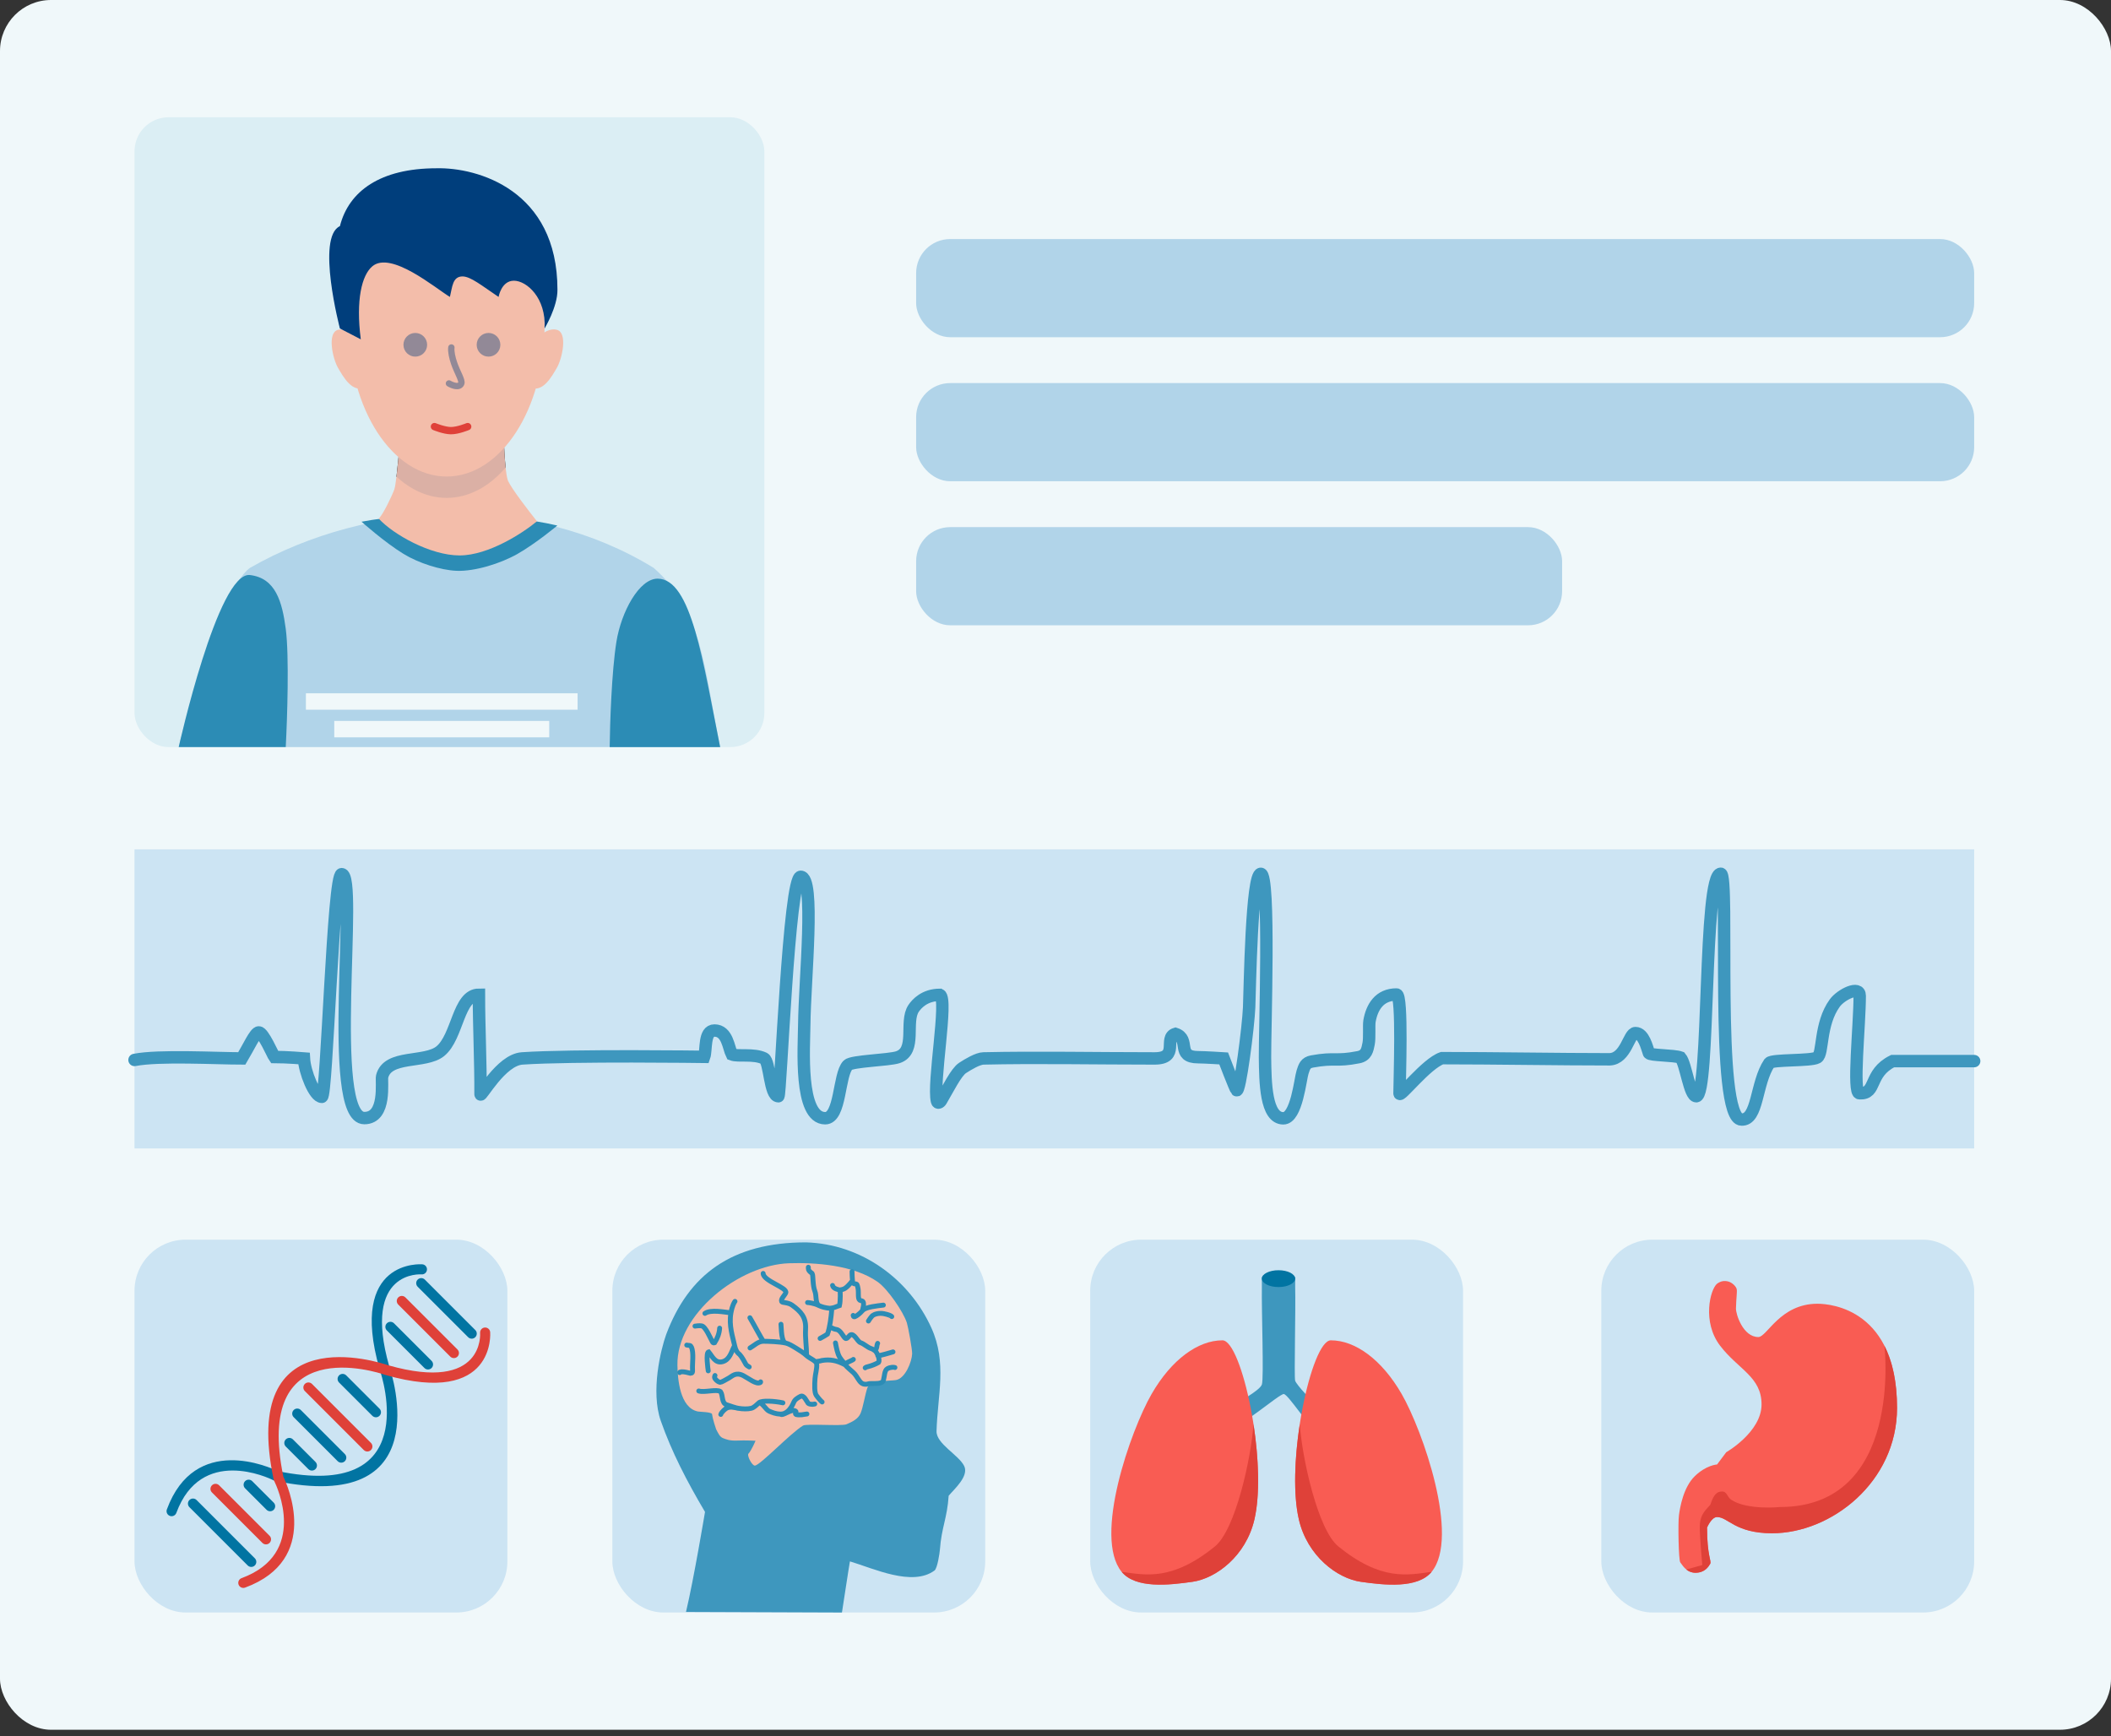 <svg width="248" height="204" viewBox="0 0 248 204" fill="none" xmlns="http://www.w3.org/2000/svg">
<rect x="0" y="0" width="248" height="204" fill="#333333" stroke="none"/>
<rect width="248" height="203.222" rx="6" fill="#F0F8FA"/>
<rect x="15.803" y="13.778" width="73.993" height="73.993" rx="4" fill="#DBEEF4"/>
<path d="M59.072 47.784C59.093 49.621 59.187 52.918 59.401 54.935C57.475 57.17 55.076 58.495 52.475 58.495C50.319 58.495 48.301 57.584 46.576 55.999C46.842 53.826 47.151 49.947 47.305 47.784H59.072Z" fill="black"/>
<path d="M29.36 66.721C25.578 69.462 20.996 87.764 20.996 87.764L84.603 87.764C82.587 77.769 82.452 71.713 76.799 66.721C62.506 57.953 43.478 58.654 29.36 66.721Z" fill="#B1D4E9"/>
<path d="M71.626 87.77L84.603 87.77C82.586 77.776 81.246 67.985 77.255 67.985C75.08 67.985 72.976 71.901 72.415 75.409C71.853 78.916 71.655 85.111 71.626 87.77Z" fill="#2C8CB5"/>
<path d="M20.996 87.764L33.569 87.764C33.745 84.453 33.99 77.04 33.569 73.874C33.148 70.708 32.387 67.912 29.36 67.558C25.596 67.118 20.996 87.764 20.996 87.764Z" fill="#2C8CB5"/>
<path d="M42.472 61.294C42.472 61.294 45.176 63.709 47.406 65.075C49.157 66.148 51.761 66.983 53.621 67.061C55.765 67.152 58.789 66.217 60.798 65.075C62.961 63.845 65.476 61.743 65.476 61.743C58.933 60.214 49.067 60.045 42.472 61.294Z" fill="#2C8CB5"/>
<path d="M59.695 56.519C59.267 55.592 59.101 50.309 59.071 47.784H47.305C47.097 50.696 46.61 56.715 46.324 57.5C46.039 58.284 44.961 60.539 44.486 60.925C46.209 62.797 50.567 65.255 53.99 65.255C57.413 65.255 61.478 62.581 63.083 61.244C62.132 60.055 60.123 57.446 59.695 56.519Z" fill="#F3BDAA"/>
<path opacity="0.1" fill-rule="evenodd" clip-rule="evenodd" d="M46.576 55.999C46.842 53.826 47.15 49.947 47.305 47.784H59.071C59.093 49.621 59.187 52.918 59.401 54.935C57.475 57.17 55.076 58.495 52.475 58.495C50.319 58.495 48.301 57.584 46.576 55.999Z" fill="#003E7C"/>
<ellipse cx="52.475" cy="38.335" rx="11.499" ry="17.65" fill="#F3BDAA"/>
<path d="M65.425 38.748C64.383 38.469 63.197 39.43 62.631 40.567L62.14 45.431C63.688 46.337 64.817 44.246 65.425 43.203C66.033 42.161 66.728 39.095 65.425 38.748Z" fill="#F3BDAA"/>
<path d="M39.703 38.748C40.745 38.469 41.931 39.43 42.497 40.567L42.988 45.431C41.44 46.337 40.311 44.246 39.703 43.203C39.095 42.161 38.4 39.095 39.703 38.748Z" fill="#F3BDAA"/>
<path d="M51.282 19.77C44.698 19.77 40.975 22.445 39.932 26.57C37.111 27.863 39.932 38.592 39.932 38.592L42.385 39.866C41.782 35.22 42.512 32.315 43.745 31.284C45.947 29.444 51.152 33.858 52.854 34.885C53.144 33.703 53.154 32.475 54.351 32.475C55.312 32.499 56.561 33.532 58.573 34.885C58.573 34.885 58.891 32.979 60.374 32.979C61.856 32.979 64.186 34.985 63.975 38.592C63.975 38.592 65.515 36.051 65.489 34.037C65.489 22.311 56.072 19.652 51.282 19.77Z" fill="#003E7C"/>
<rect x="35.937" y="81.453" width="31.918" height="1.929" fill="#F0F8FA"/>
<rect x="39.269" y="84.698" width="25.254" height="1.929" fill="#F0F8FA"/>
<circle opacity="0.4" cx="48.788" cy="40.508" r="1.391" fill="#003E7C"/>
<circle opacity="0.4" cx="57.391" cy="40.508" r="1.391" fill="#003E7C"/>
<path d="M51.038 50.12C51.038 50.12 52.17 50.589 52.971 50.595C53.786 50.602 54.943 50.12 54.943 50.12" stroke="#DF4139" stroke-width="0.861" stroke-linecap="round" stroke-linejoin="round"/>
<rect x="15.803" y="99.789" width="216.122" height="35.136" fill="#CCE4F3"/>
<path d="M15.803 124.529C18.652 123.964 25.45 124.35 28.408 124.35C29.22 122.994 29.975 121.291 30.406 121.291C30.922 121.276 32.081 123.965 32.238 124.182C33.676 124.182 35.706 124.35 35.706 124.35C35.792 125.94 36.945 128.863 37.812 128.863C38.406 128.863 39.119 102.7 40.135 102.7C42.136 102.7 38.304 131.359 42.798 131.359C45.435 131.359 44.765 126.99 44.892 126.478C45.534 123.872 49.946 124.957 51.732 123.495C53.792 121.808 53.812 116.867 56.264 116.867C56.264 120.601 56.475 124.83 56.453 128.558C56.453 129.05 58.835 124.518 61.343 124.35C67.274 123.951 82.729 124.164 82.729 124.164C83.013 123.369 82.674 121.071 83.935 121.071C85.468 121.071 85.591 123.121 85.975 123.877C86.706 124.164 88.539 123.754 89.771 124.35C90.447 124.716 90.421 128.793 91.443 128.793C91.712 128.793 92.677 103.066 94.058 103.007C95.821 103.007 94.534 115.109 94.484 120.37C94.459 123.032 93.854 131.376 96.944 131.376C98.785 131.376 98.517 126.256 99.607 125.136C100.088 124.643 104.39 124.568 105.481 124.207C107.724 123.465 106.257 120.056 107.332 118.466C107.681 117.95 108.611 116.88 110.424 116.88C111.395 117.38 109.548 127.311 110.081 129.382C110.154 129.666 110.418 129.539 110.557 129.305C111.357 127.963 112.323 125.96 113.086 125.466C113.738 125.042 114.866 124.365 115.536 124.35C121.778 124.207 128.759 124.35 135.634 124.35C138.632 124.35 136.632 121.916 138.092 121.466C139.917 122.073 138.092 124.207 140.764 124.207C141.491 124.207 143.756 124.35 143.756 124.35C143.756 124.35 145.112 127.918 145.276 128.083C145.654 128.464 146.658 120.588 146.748 118.368C146.837 116.17 147.033 102.66 148.117 102.66C149.241 102.66 148.581 121.359 148.612 124.207C148.645 127.201 148.705 131.386 150.767 131.386C152.335 131.386 152.763 126.723 153.029 125.939C153.235 125.334 153.342 124.852 154.139 124.708C156.918 124.207 156.863 124.74 159.589 124.207C160.545 124.02 160.639 123.323 160.782 122.634C160.923 121.957 160.8 120.475 160.887 119.97C161.166 118.35 162.032 116.838 164.073 116.838C164.798 116.838 164.416 127.027 164.416 128.463C164.416 129.065 167.53 124.967 169.404 124.317C175.467 124.317 183.251 124.453 189.095 124.453C191.049 124.385 191.352 121.372 192.132 121.372C193.117 121.372 193.494 123.11 193.716 123.724C193.83 124.009 196.668 123.958 197.425 124.243C198.068 124.984 198.484 128.792 199.279 128.792C200.895 128.792 200.076 102.649 202.156 102.65C203.234 102.65 201.396 131.528 204.588 131.528C206.548 131.624 206.251 127.291 207.862 124.885C208.241 124.453 212.736 124.675 213.488 124.243C214.215 123.826 213.742 120.325 215.55 117.841C216.276 116.844 218.479 115.742 218.479 116.984C218.479 120.476 217.613 128.495 218.454 128.443C220.542 128.548 219.439 126.115 222.35 124.664H231.925" stroke="#3E97BE" stroke-width="1.458" stroke-linecap="round"/>
<rect x="107.628" y="28.085" width="124.297" height="11.533" rx="4" fill="#B1D4E9"/>
<rect x="107.628" y="45.007" width="124.297" height="11.533" rx="4" fill="#B1D4E9"/>
<rect x="107.628" y="61.93" width="75.889" height="11.533" rx="4" fill="#B1D4E9"/>
<rect x="15.803" y="145.643" width="43.803" height="43.803" rx="6" fill="#CCE4F3"/>
<rect x="71.94" y="145.643" width="43.803" height="43.803" rx="6" fill="#CCE4F3"/>
<path d="M49.531 149.722C49.858 149.742 50.14 149.494 50.16 149.167C50.181 148.84 49.932 148.558 49.605 148.538C49.581 148.536 40.89 147.835 44.584 160.839L45.155 160.679L44.583 160.842C44.591 160.871 44.602 160.899 44.614 160.926C44.951 161.915 49.61 176.356 32.627 172.833C31.732 172.397 22.906 168.376 19.603 177.335C19.49 177.642 19.648 177.983 19.956 178.096C20.264 178.209 20.604 178.051 20.717 177.743C23.618 169.876 31.531 173.613 32.131 173.91C32.185 173.942 32.247 173.967 32.313 173.98L32.435 173.399L32.314 173.979C51.443 177.991 46.082 161.56 45.731 160.537C45.73 160.53 45.728 160.524 45.726 160.517L45.725 160.517C42.496 149.145 49.511 149.72 49.531 149.722Z" fill="#0174A2"/>
<path d="M57.587 156.519C57.567 156.193 57.285 155.944 56.958 155.965C56.631 155.985 56.383 156.267 56.403 156.594C56.405 156.614 56.98 163.629 45.608 160.4L45.608 160.398C45.601 160.397 45.594 160.395 45.588 160.393C44.565 160.043 28.134 154.681 32.146 173.811L32.726 173.69L32.144 173.812C32.158 173.878 32.183 173.939 32.215 173.994C32.512 174.594 36.249 182.507 28.382 185.408C28.074 185.52 27.916 185.861 28.029 186.169C28.142 186.477 28.483 186.634 28.79 186.522C37.749 183.218 33.727 174.393 33.292 173.498C29.769 156.515 44.21 161.174 45.199 161.511C45.226 161.523 45.254 161.533 45.283 161.542L45.446 160.97L45.286 161.541C58.29 165.235 57.589 156.544 57.587 156.519Z" fill="#DF4139"/>
<path d="M49.909 150.333C49.677 150.101 49.301 150.101 49.069 150.333C48.837 150.565 48.837 150.941 49.069 151.173L54.997 157.101C55.229 157.333 55.605 157.333 55.837 157.101C56.069 156.869 56.069 156.493 55.837 156.261L49.909 150.333Z" fill="#0174A2"/>
<path d="M47.626 152.427C47.394 152.195 47.018 152.195 46.786 152.427C46.554 152.659 46.554 153.036 46.786 153.268L52.902 159.384C53.134 159.616 53.51 159.616 53.743 159.384C53.975 159.152 53.975 158.776 53.743 158.544L47.626 152.427Z" fill="#DF4139"/>
<path d="M46.289 155.468C46.057 155.236 45.68 155.236 45.448 155.468C45.216 155.7 45.216 156.076 45.448 156.308L49.862 160.722C50.094 160.954 50.47 160.954 50.702 160.722C50.934 160.489 50.934 160.113 50.702 159.881L46.289 155.468Z" fill="#0174A2"/>
<path d="M40.674 161.587C40.442 161.355 40.066 161.355 39.834 161.587C39.602 161.819 39.602 162.196 39.834 162.428L43.742 166.336C43.974 166.568 44.351 166.568 44.583 166.336C44.815 166.104 44.815 165.728 44.583 165.496L40.674 161.587Z" fill="#0174A2"/>
<path d="M36.652 162.592C36.42 162.36 36.044 162.36 35.812 162.592C35.58 162.824 35.58 163.2 35.812 163.432L42.738 170.358C42.97 170.59 43.346 170.59 43.578 170.358C43.81 170.126 43.81 169.75 43.578 169.518L36.652 162.592Z" fill="#DF4139"/>
<path d="M35.342 165.659C35.11 165.427 34.734 165.427 34.502 165.659C34.27 165.891 34.27 166.267 34.502 166.499L39.671 171.669C39.903 171.901 40.279 171.901 40.511 171.669C40.743 171.437 40.743 171.061 40.511 170.829L35.342 165.659Z" fill="#0174A2"/>
<path d="M34.413 169.108C34.181 168.876 33.805 168.876 33.573 169.108C33.341 169.34 33.341 169.717 33.573 169.949L36.221 172.597C36.453 172.829 36.83 172.829 37.062 172.597C37.294 172.365 37.294 171.989 37.062 171.756L34.413 169.108Z" fill="#0174A2"/>
<path d="M29.632 174.015C29.4 173.783 29.024 173.783 28.792 174.015C28.56 174.247 28.56 174.623 28.792 174.855L31.315 177.378C31.547 177.61 31.923 177.61 32.155 177.378C32.387 177.146 32.387 176.77 32.155 176.538L29.632 174.015Z" fill="#0174A2"/>
<path d="M25.741 174.502C25.509 174.27 25.132 174.27 24.9 174.502C24.668 174.734 24.668 175.11 24.9 175.342L30.828 181.27C31.06 181.502 31.436 181.502 31.668 181.27C31.9 181.038 31.9 180.661 31.668 180.429L25.741 174.502Z" fill="#DF4139"/>
<path d="M23.093 176.232C22.861 175.999 22.485 175.999 22.253 176.232C22.021 176.464 22.021 176.84 22.253 177.072L29.098 183.917C29.33 184.149 29.706 184.149 29.938 183.917C30.17 183.685 30.17 183.309 29.938 183.077L23.093 176.232Z" fill="#0174A2"/>
<rect x="128.077" y="145.643" width="43.803" height="43.803" rx="6" fill="#CCE4F3"/>
<rect x="188.122" y="145.643" width="43.803" height="43.803" rx="6" fill="#CCE4F3"/>
<path d="M197.244 178.002C197.119 178.896 197.199 183.345 197.399 183.56C197.6 183.775 198.066 184.776 199.176 184.776C200.284 184.776 200.711 184.063 200.905 183.739L200.907 183.736C201.1 183.413 200.543 182.79 200.543 179.473C200.543 179.473 201.052 178.231 201.72 178.231C203.023 178.231 203.834 180.136 208.184 180.136C215.132 180.136 222.864 174.118 222.864 165.407C222.864 153.949 215.25 153.171 213.515 153.171C209.12 153.171 207.58 157.084 206.572 157.084C204.77 157.084 203.925 154.401 203.941 153.726C203.972 152.475 204.089 151.802 204.031 151.473C203.973 151.145 203.482 150.662 203.016 150.553C202.55 150.445 202.168 150.497 201.72 150.818C200.906 151.488 199.943 155.312 202.079 158.104C204.215 160.897 206.947 161.753 206.947 164.998C206.947 168.244 202.798 170.618 202.798 170.618L201.72 172.056C201.72 172.056 200.462 172.111 199.106 173.428C197.75 174.745 197.368 177.109 197.244 178.002Z" fill="#F95C53"/>
<path d="M208.184 180.136C215.132 180.136 222.864 174.118 222.864 165.407C222.864 162.216 222.273 159.853 221.383 158.104C221.383 158.104 223.64 177.054 209.098 177.054C209.098 177.054 205.259 177.449 203.378 176.199C202.89 175.874 202.901 175.168 202.229 175.236C201.276 175.236 201.023 176.689 200.907 176.813C200.114 177.657 199.678 178.168 199.689 179.473C199.689 180.546 199.983 183.87 199.983 183.87L198.109 184.395C198.374 184.608 198.721 184.776 199.176 184.776C200.283 184.776 200.711 184.063 200.905 183.739L200.907 183.736C201.1 183.413 200.543 182.79 200.543 179.473C200.543 179.473 201.052 178.231 201.72 178.231C203.023 178.231 203.834 180.136 208.184 180.136Z" fill="#DF4139"/>
<path d="M109.784 184.514C110.124 184.265 110.39 182.471 110.421 182.051C110.61 179.448 111.278 178.354 111.449 175.731C112.081 174.971 113.859 173.427 113.272 172.235C112.631 170.931 109.984 169.626 110.024 168.143C110.139 163.945 111.286 160.128 109.416 156.001C106.84 150.312 101.238 146.15 94.688 145.96C85.932 145.96 80.891 149.773 78.262 156.782C77.634 158.523 76.414 163.479 77.634 166.943C78.923 170.603 80.653 173.953 82.824 177.628C82.824 177.628 81.515 185.503 80.591 189.379C80.591 189.379 96.508 189.446 98.912 189.446C99.19 187.707 99.689 184.326 99.85 183.441C102.659 184.281 107.167 186.431 109.778 184.518L109.784 184.514Z" fill="#3E97BE"/>
<path d="M86.674 169.244C87.528 169.201 88.758 169.269 88.758 169.269C88.758 169.269 88.301 170.392 87.896 170.827C87.813 171.158 88.359 172.187 88.675 172.187C89.272 172.187 92.849 168.389 94.345 167.484C94.752 167.238 98.883 167.57 99.446 167.333C100.128 167.045 100.825 166.7 101.102 166.039C101.402 165.327 101.618 163.873 101.9 163.045C102.196 162.177 104.573 162.242 105.233 162.141C106.352 161.97 107.121 159.978 107.159 159.054C107.179 158.554 106.683 155.858 106.536 155.405C106.107 154.085 104.274 151.432 103.126 150.617C100.268 148.589 95.646 148.315 92.706 148.414C86.813 148.611 79.477 154.401 79.584 160.383C79.612 161.959 79.843 165.416 82.009 165.834C82.208 165.873 83.616 165.887 83.653 166.139C83.691 166.391 83.77 166.862 84.132 167.92C84.386 168.41 84.563 168.818 84.948 168.964C85.321 169.105 85.713 169.291 86.674 169.244Z" fill="#F3BDAA"/>
<path d="M86.347 152.892C86.279 152.971 86.032 153.355 85.871 154.24M85.871 154.24C85.601 155.727 86.098 157.109 86.303 158.079M85.871 154.24C85.12 154.163 83.516 153.828 82.811 154.304M86.303 158.079C86.409 158.582 86.586 158.912 86.89 159.125C87.164 159.422 87.445 159.953 87.65 160.329C87.703 160.398 87.771 160.454 88.017 160.597M86.303 158.079C85.933 158.779 85.747 159.736 84.902 159.973C84.01 160.222 83.675 159.329 83.249 158.825C82.895 158.92 83.172 160.836 83.203 161.056M89.357 162.348C89.36 162.376 89.363 162.405 89.324 162.427C88.862 162.698 87.95 161.941 87.326 161.618C86.438 161.158 85.991 161.701 85.646 161.888C85.171 162.145 84.802 162.388 84.598 162.405C84.397 162.366 84.197 162.219 84.024 162.001C83.949 161.896 83.902 161.801 83.997 161.6M86.764 165.458C86.717 165.504 85.459 165.075 85.357 165.039C84.741 164.819 84.961 163.921 84.64 163.489C84.206 163.17 82.731 163.632 82.09 163.42M86.764 165.458C86.295 165.375 85.699 165.177 85.246 165.512C84.916 165.757 84.684 166.085 84.677 166.175M86.764 165.458C87.236 165.541 87.845 165.557 88.244 165.458C88.607 165.369 88.892 165.037 89.175 164.793M89.175 164.793C89.585 164.818 89.977 165.629 90.355 165.789C90.707 165.938 91.093 166.117 91.677 166.135M89.175 164.793C89.501 164.512 90.999 164.602 91.974 164.814M91.677 166.135C91.97 166.425 92.954 165.463 93.454 165.777C93.644 165.896 93.317 166.055 93.522 166.185C93.683 166.232 93.958 166.237 94.184 166.215C94.409 166.193 94.576 166.142 94.799 166.124M91.677 166.135C92.492 166.161 92.99 165.366 93.249 164.745C93.389 164.409 93.746 164.209 94.037 164.055C94.442 163.838 94.764 164.631 94.936 164.858C95.041 164.944 95.181 164.973 95.309 164.984C95.437 164.996 95.549 164.99 95.716 164.95M96.582 164.713C96.493 164.656 96.185 164.329 95.899 163.932C95.664 163.604 95.695 162.673 95.747 161.956C95.785 161.423 95.99 160.783 95.948 160.272C95.916 159.874 95.138 159.613 94.759 159.266M94.759 159.266C94.359 158.9 93.983 158.676 93.57 158.421C93.058 158.104 92.657 157.871 92.317 157.791M94.759 159.266C94.759 158.203 94.579 157.239 94.639 156.132C94.714 154.747 94.071 154.073 93.065 153.344C92.559 152.978 91.899 153.075 91.832 152.922C91.69 152.597 92.196 152.197 92.313 151.882C92.54 151.269 89.68 150.517 89.656 149.61M92.317 157.791C91.767 157.662 91.808 156.107 91.748 155.58M92.317 157.791C91.588 157.62 90.196 157.581 89.675 157.58M89.675 157.58C89.081 157.58 88.609 158.079 88.113 158.366M89.675 157.58C89.453 157.282 88.408 155.316 88.099 154.815M94.871 153.029C94.959 153.029 95.635 153.096 96.173 153.368M96.173 153.368C96.538 153.551 96.991 153.658 97.484 153.708M96.173 153.368C95.764 153.013 95.941 152.227 95.732 151.695C95.454 150.989 95.545 149.85 95.416 149.62C95.224 149.475 95.06 149.345 94.988 149.175C94.964 149.084 94.964 148.983 94.964 148.879M97.484 153.708C97.666 153.727 97.688 153.86 97.702 153.988C97.648 154.62 97.503 155.973 97.207 156.743C97.031 156.865 96.739 157.028 96.345 157.246M97.484 153.708C97.688 153.685 97.936 153.646 98.032 153.603C98.236 153.516 98.446 153.453 98.618 153.391C98.76 152.765 98.712 151.653 98.688 151.552M97.438 155.907C97.537 155.896 97.934 156.152 98.191 156.177C98.721 156.229 98.949 156.863 99.259 157.197C99.475 157.43 99.716 156.965 99.86 156.861C100.324 156.529 100.734 157.625 101.093 157.745C101.536 157.892 101.895 158.295 102.337 158.436C102.516 158.493 102.655 158.589 102.794 158.691M102.794 158.691C102.794 158.713 102.834 158.614 102.956 158.419C103 158.319 103.007 158.218 103.022 158.113C103.037 158.007 103.061 157.901 103.106 157.825M102.794 158.691C103.043 158.873 103.426 159.763 103.208 160.068C102.849 160.273 102.432 160.442 101.971 160.562C101.852 160.586 101.734 160.614 101.643 160.699M103.124 159.263C103.547 159.263 104.437 158.948 104.91 158.828M105.137 160.665C105.038 160.62 104.62 160.597 104.247 160.803C103.896 160.996 103.917 161.699 103.782 162.172C103.617 162.749 102.363 162.439 101.939 162.597C101.784 162.655 101.538 162.632 101.391 162.584C100.933 162.435 100.734 161.699 100.255 161.259C99.895 160.928 99.496 160.615 99.302 160.357M99.302 160.357C99.312 160.256 98.917 159.896 98.654 159.473C98.375 159.023 98.258 158.312 98.148 157.774M99.302 160.357C98.272 159.799 97.488 159.691 96.574 159.834C96.429 159.877 96.266 159.921 95.891 159.967M99.302 160.357C99.149 160.154 100.126 159.846 100.251 159.712M104.766 154.679C104.767 154.628 104.424 154.447 103.824 154.336C103.224 154.224 102.716 154.405 102.498 154.567C102.227 154.854 102.09 155.103 102.023 155.202M103.78 153.332C103.062 153.423 101.742 153.537 101.35 153.948M101.35 153.948C100.988 154.365 100.627 154.61 100.435 154.689C100.341 154.718 100.256 154.723 100.23 154.542M101.35 153.948C101.265 153.954 101.686 152.99 101.261 152.836C101.166 152.802 101.074 152.802 101.01 152.76C100.752 152.59 100.89 151.888 100.807 151.409C100.774 151.22 100.739 151.034 100.662 150.898C100.621 150.825 100.46 150.852 100.358 150.824C100.255 150.796 100.187 150.739 100.151 150.472M100.151 150.472C100.114 150.205 100.11 149.728 100.097 149.389M100.151 150.472C100.106 150.488 99.741 151.043 99.281 151.356C99.092 151.484 98.888 151.509 98.688 151.552M98.688 151.552C98.546 151.541 97.877 151.409 97.808 151.022M81.647 155.801C81.776 155.767 82.185 155.733 82.433 155.772C82.892 155.844 83.454 157.229 83.718 157.69C83.763 157.769 83.871 157.79 83.949 157.757C84.285 157.235 84.507 156.655 84.543 156.039M80.678 158.029C80.705 158.04 80.832 158.046 81.032 158.076C81.125 158.091 81.182 158.169 81.227 158.268C81.531 158.936 81.314 160.206 81.358 160.892C81.367 161.032 81.368 161.161 81.328 161.239C81.287 161.316 81.205 161.339 81.122 161.342C80.799 161.261 80.429 161.152 80.059 161.163C79.906 161.18 79.824 161.219 79.853 161.26" stroke="#2C8CB5" stroke-width="0.574" stroke-linecap="round"/>
<path d="M145.062 164.952C145.062 164.952 147.995 163.411 148.245 162.662C148.496 161.913 148.193 153.98 148.245 151.108C148.255 150.606 148.226 150.157 148.245 150.096C148.376 149.684 148.91 149.482 150.088 149.481C151.267 149.481 151.961 149.71 152.155 150.096C152.184 150.155 152.141 150.605 152.155 151.108C152.231 153.909 152.019 161.768 152.155 162.215C152.291 162.662 154.193 164.789 154.78 164.952C155.367 165.114 156.577 164.896 156.867 165.241C157.156 165.586 157.598 165.902 157.181 167.185C156.765 168.469 155.058 167.912 154.5 167.912C153.943 167.912 151.325 163.779 150.814 163.779C150.257 163.779 145.587 167.867 144.336 167.912C142.772 167.967 142.778 166.589 142.962 166.105C143.252 165.343 144.336 165.165 145.062 164.952Z" fill="#3E97BE"/>
<path d="M147.368 178.517C148.949 171.699 145.885 157.469 143.613 157.469C140.747 157.469 137.629 159.717 135.289 163.778C132.833 168.039 128.419 180.589 131.77 184.666C133.412 186.664 137.325 186.234 140.092 185.838C142.858 185.443 146.371 182.815 147.368 178.517Z" fill="#F95C53"/>
<path d="M140.092 185.838C142.859 185.443 146.371 182.815 147.368 178.517C148.049 175.579 147.868 171.264 147.259 167.305C146.996 171.274 145.144 179.726 142.728 181.685C137.682 185.776 134.573 185.046 131.77 184.665C133.412 186.663 137.325 186.233 140.092 185.838Z" fill="#DF4139"/>
<path d="M152.59 178.517C151.009 171.699 154.072 157.469 156.345 157.469C159.211 157.469 162.329 159.717 164.669 163.778C167.124 168.039 171.538 180.589 168.187 184.666C166.545 186.664 162.633 186.234 159.866 185.838C157.099 185.443 153.587 182.815 152.59 178.517Z" fill="#F95C53"/>
<path d="M159.866 185.838C157.099 185.443 153.587 182.815 152.59 178.517C151.909 175.579 152.09 171.264 152.699 167.305C152.962 171.274 154.814 179.726 157.229 181.685C162.276 185.776 165.385 185.046 168.188 184.665C166.545 186.663 162.633 186.233 159.866 185.838Z" fill="#DF4139"/>
<ellipse cx="150.199" cy="150.222" rx="1.956" ry="0.989" fill="#0174A2"/>
<path opacity="0.4" d="M53.027 40.825C52.962 41.287 53.133 42.044 53.347 42.667C53.718 43.748 54.334 44.697 54.19 45.05C53.964 45.607 53.132 45.282 52.744 45.05" stroke="#003E7C" stroke-width="0.75" stroke-linecap="round"/>
</svg>
